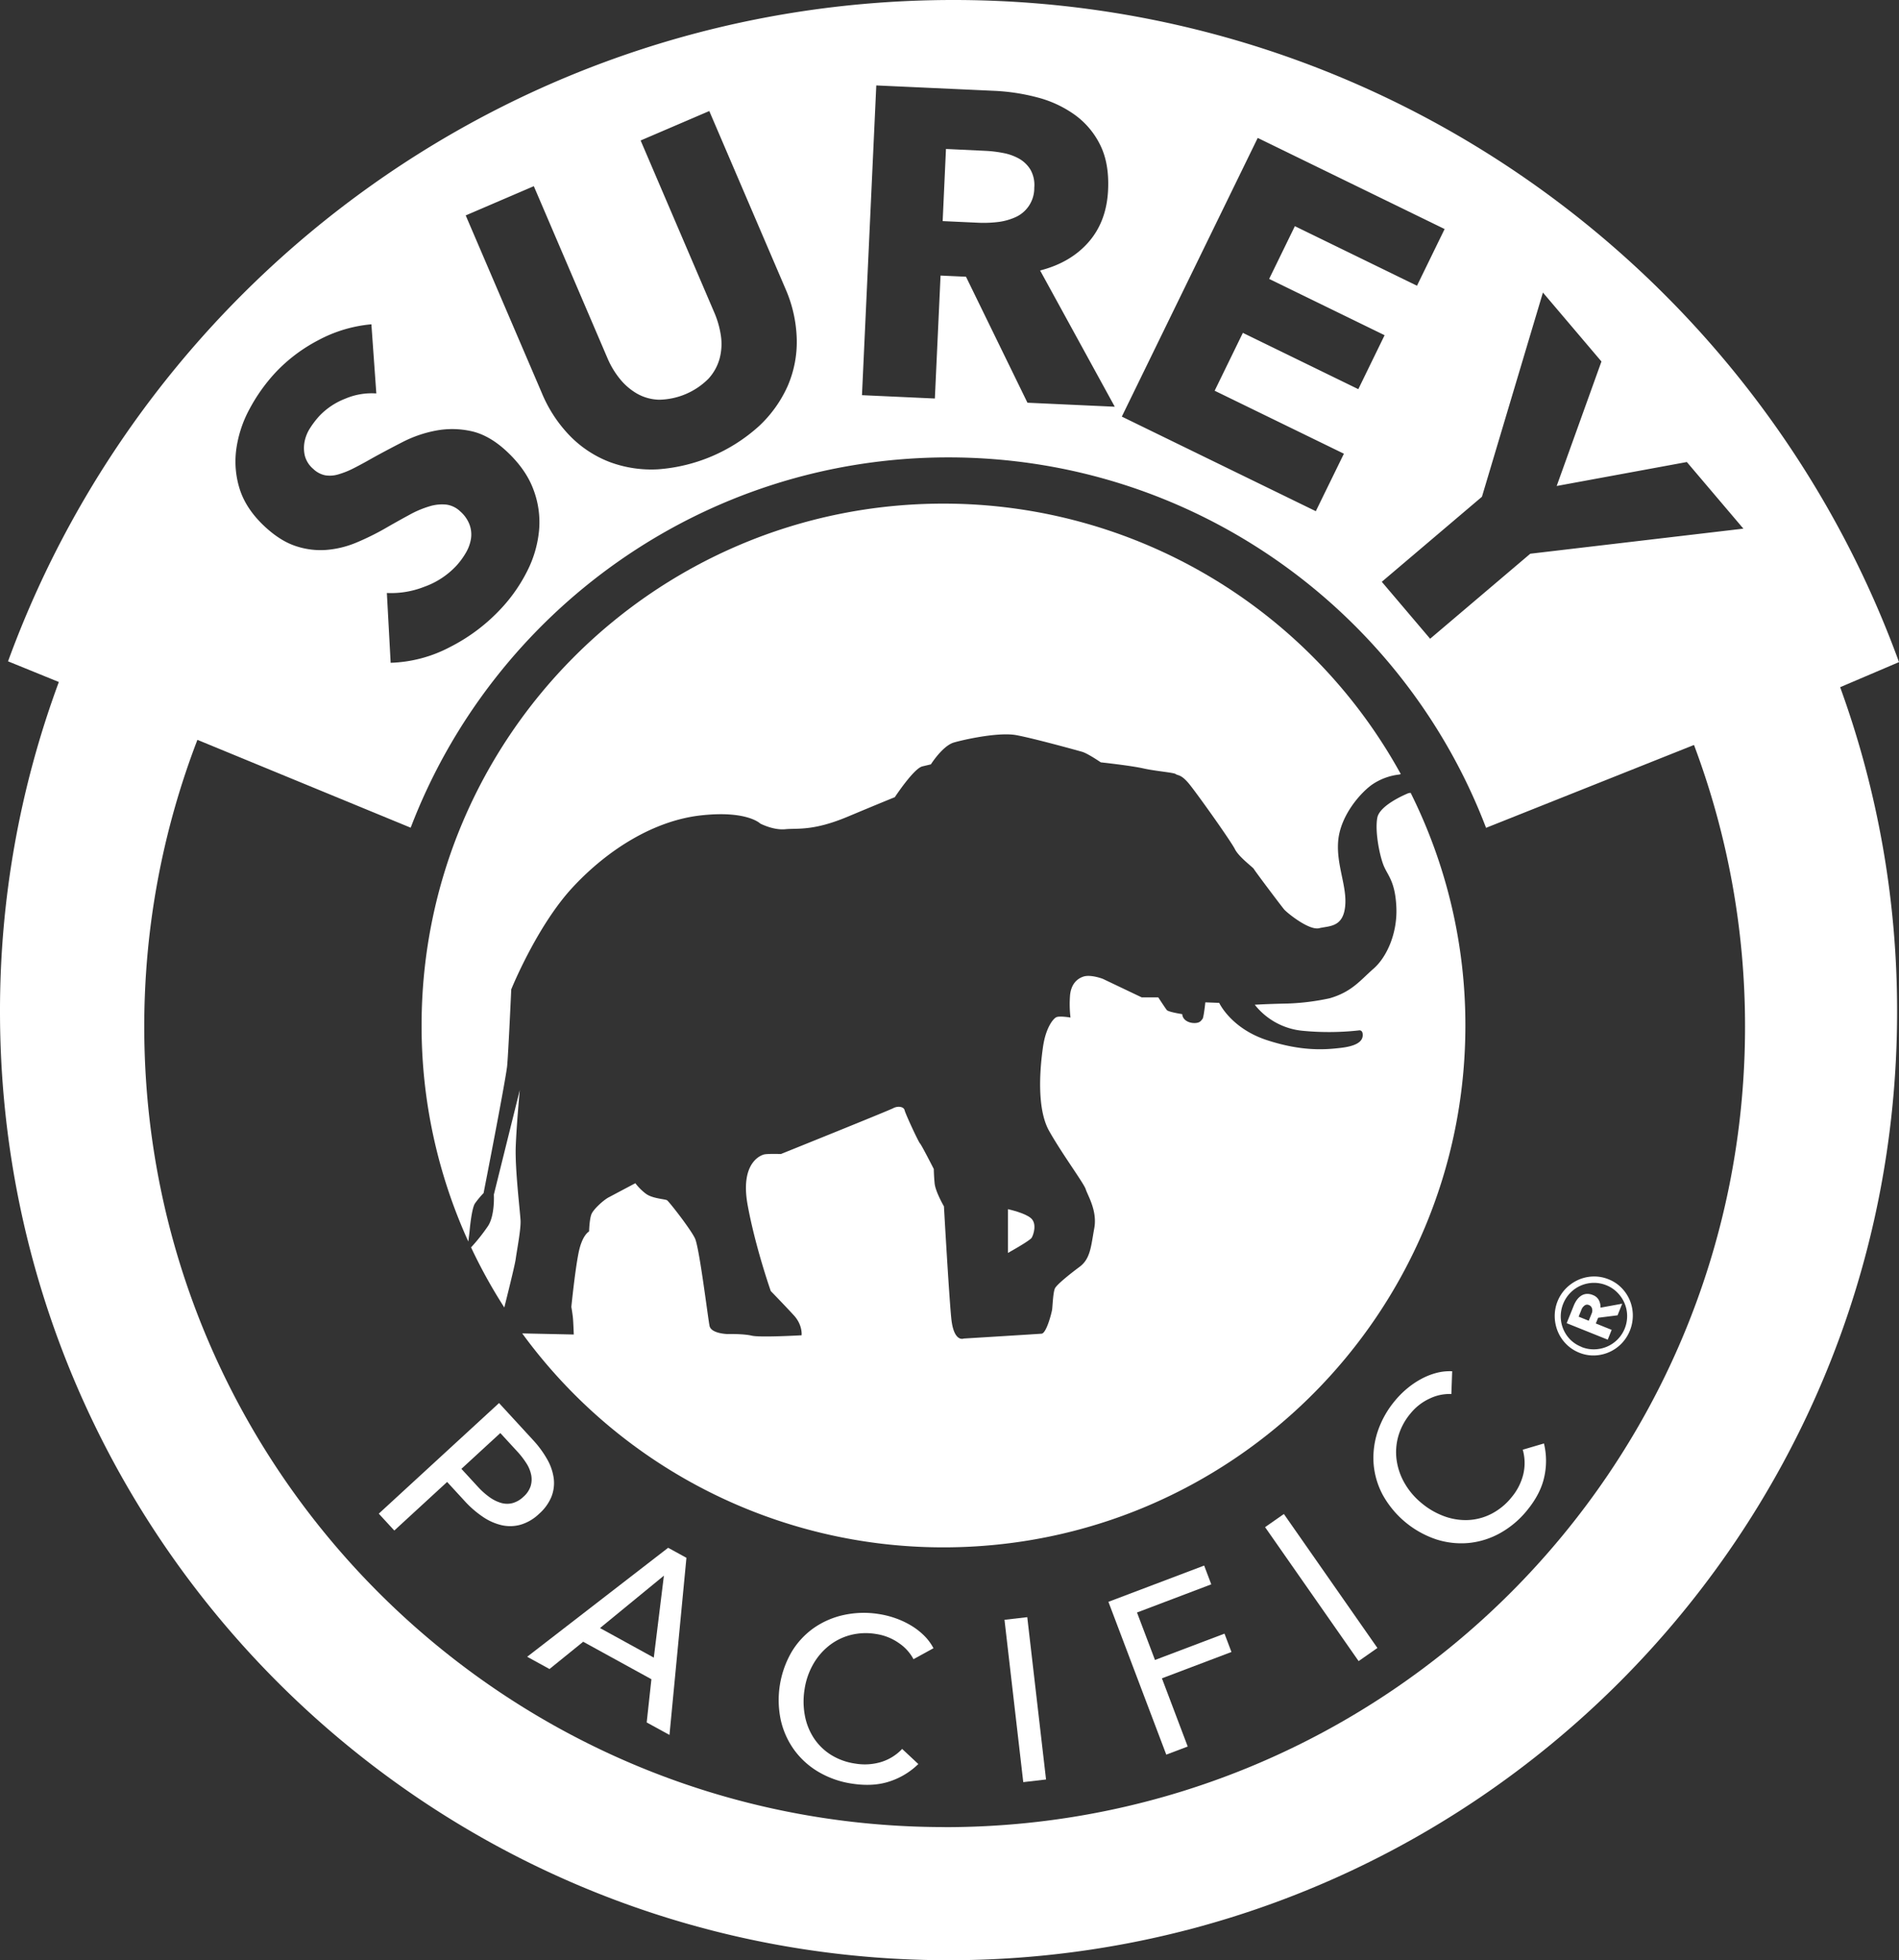 <svg xmlns="http://www.w3.org/2000/svg" viewBox="0 0 1000.44 1032.57"><rect x="0" y="0" width="1000.44" height="1032.57" fill="#333333" stroke="none"/><defs><style>.cls-1{fill:#ffffff;}.cls-2{fill:#ffffff;}</style></defs><title>surey-pacific</title><g id="Capa_2" data-name="Capa 2"><g id="Capa_1-2" data-name="Capa 1"><path class="cls-1" d="M531,660s11.56-6.41,12.52-8,2.87-7.37-.33-10.25S531,636.95,531,636.95Z"/><path class="cls-1" d="M247.35,648.91s1-12.18,2.88-15a48.72,48.72,0,0,1,4.54-5.45s11.77-60.08,12.42-67.12,2.15-40.18,2.15-40.18,13.46-33.34,32.26-53.63,43.15-35.25,67.5-38,31.4,4.27,31.4,4.27,6.84,3.63,13.24,3,14.53,1.07,32.89-6.62,24.78-10.25,24.78-10.25,10-15.17,14.52-16.23l4.49-1.07s6.19-9.83,12.18-11.53,23.71-5.55,32.89-3.84,31.61,7.9,34.6,8.76,9.83,5.55,9.83,5.55,15.81,1.71,22.43,3.2,16,2.14,17.09,3,2.78,0,7,5.13,22,30.12,24.14,34.39,9.61,9.61,10,10.47,14.52,19.65,16,21.36,13,11.11,18.37,9.83,12.39-.43,13.67-11.11-4.7-22-3.63-34.82,10.89-24.56,17.52-29.48A31.49,31.49,0,0,1,737.13,408l.84-.25A274.82,274.82,0,0,0,497,265.29c-151.82,0-274.9,123.08-274.9,274.9A273.89,273.89,0,0,0,246.73,654Z"/><path class="cls-1" d="M271.7,604.06c.43-11.75,2.14-29.9,2.14-29.9l-13.67,55.11s.64,10.68-3,16.45a97.92,97.92,0,0,1-9,11.36,274.37,274.37,0,0,0,17.51,31.65c2.54-10.14,5.64-22.77,6-25.49.64-4.7,2.78-15.59,2.56-20.29S271.27,615.8,271.7,604.06Z"/><path class="cls-1" d="M743.16,417.63l-1.12.16s-15.17,6-16.45,13,1.07,19.22,3.2,24.78,6.19,8.33,6.84,22.21-5.13,26.49-12,32.47-11.32,12.18-23.07,15.59a123.45,123.45,0,0,1-22,2.78c-10.89.21-17.52.64-17.52.64A36.5,36.5,0,0,0,686.51,543a143.89,143.89,0,0,0,29.26-.21s2.35-.64,2.14,2.78-4.06,5.55-11.53,6.41-19.86,2.14-38.88-4.06-25.2-19.65-25.2-19.65L635,528s-.85,8.12-1.5,8.76-1.07,2.14-4.27,2.14-6.19-1.71-6.41-4.7c0,0-7.26-1.09-8.12-2.16s-4.49-6.65-4.49-6.65H601.5L581,515.62s-6.41-2.46-10.25-1.18-6.41,4.44-7,9.57a59.59,59.59,0,0,0,.21,12s-5.77-1-7.48-.17-5.55,5.57-7,15.61-3.63,32.05,3.2,44.23S571,623.27,572,626.48s6.19,11.32,4.49,20.51-1.92,16-7.69,20.29-12,9.4-13,11.32-1.28,9.4-1.5,11.11-3,12.6-5.55,12.82-41,2.56-41,2.56-5.34,2.35-6.62-10.89-3.84-58.74-3.84-58.74-4.49-7.69-4.91-12.18-.43-7.48-.43-7.48-6.41-12.6-7.26-13.46-7.69-15.59-8.12-17.52-3.63-2.35-6-1.07-59.17,24.14-59.17,24.14-6.84-.21-8.76.21-12.82,4.49-8.76,26.7,12.18,45.28,12.18,45.28,7.48,7.69,12.18,12.82,4.06,10.47,4.06,10.47-21.79,1.28-26.27.21-12.82-.85-12.82-.85-8.54-.21-9.4-4.27-5.34-41.22-7.69-46.14-13.67-19.44-14.74-20.08-7.69-.85-11.11-3.42a28.64,28.64,0,0,1-5.55-5.55s-11.32,6-14.1,7.48-7.9,6.19-9,8.76-1.28,9.18-1.28,9.18-3.63,1.71-5.55,11.32S301,688.43,301,688.43s.64,3.63.85,6,.43,8.54.43,8.54l-27.16-.58A274.5,274.5,0,0,0,497,815.09C648.87,815.09,772,692,772,540.19A273.74,273.74,0,0,0,743.16,417.63Z"/><path class="cls-2" d="M4.24,348.36"/><path class="cls-1" d="M525.3,117a31.66,31.66,0,0,0,9.37-2.46,16.76,16.76,0,0,0,10.21-15.7,16.36,16.36,0,0,0-2-9.45,16.64,16.64,0,0,0-6-5.81,27.35,27.35,0,0,0-8.43-3,63.94,63.94,0,0,0-9.09-1.11l-21-1-1.74,38,18.71.86A63.45,63.45,0,0,0,525.3,117Z"/><path class="cls-1" d="M1000.44,348.77C926.42,145.31,731.32,0,502.27,0,273.37,0,78.38,145.11,4.24,348.36L31,359.25A498.65,498.65,0,0,0,0,532.85c0,276,223.73,499.72,499.72,499.72S999.44,808.84,999.44,532.85a498.76,498.76,0,0,0-30-170.86ZM812.85,154.1l30.83,36.32L820.1,256l68.57-12.62,29.79,35.09L806.19,291.68l-52.76,44.79-25.47-30,52.76-44.79ZM662.6,72.65l98.46,48-14.56,29.86-64.33-31.37-13.55,27.78,60.82,29.66L715.59,205l-60.82-29.66-14.86,30.48L708,239,693.2,269.28,591,219.45ZM461.65,45l62.07,2.84a107.89,107.89,0,0,1,22.77,3.47,59.52,59.52,0,0,1,19.63,9.1,42.84,42.84,0,0,1,13.44,15.85q4.86,9.7,4.21,23.75-.76,16.59-10.24,27.47t-25.57,15l39.33,71.77-46-2.11-32.38-66.37-13.4-.61-3,64.76-38.4-1.76ZM281.23,98.07,320,188.61a45.58,45.58,0,0,0,6.59,11,32.51,32.51,0,0,0,9.09,7.78,24.8,24.8,0,0,0,11.63,3.17,37.57,37.57,0,0,0,26-11.15,25.83,25.83,0,0,0,5.83-10.65,29.92,29.92,0,0,0,.64-11.95,48.79,48.79,0,0,0-3.52-12.3L337.5,74l36.17-15.51L413.75,152a70.45,70.45,0,0,1,6,26.65A58.43,58.43,0,0,1,415,203.26a65.29,65.29,0,0,1-15.09,21.15,88.88,88.88,0,0,1-53.2,22.8,62.93,62.93,0,0,1-25.41-3.79,58.61,58.61,0,0,1-20.87-13.64,71.92,71.92,0,0,1-15-22.8l-40.08-93.51ZM124.51,236.44a62.24,62.24,0,0,1,7-21.08,91.79,91.79,0,0,1,13.27-18.74,84.39,84.39,0,0,1,22.8-17.35,72.68,72.68,0,0,1,28.08-8.44l2.6,36.42a35.63,35.63,0,0,0-16.51,2.82,37.33,37.33,0,0,0-13.46,9,46.73,46.73,0,0,0-4.86,6.32,20.47,20.47,0,0,0-2.95,7.14,17.91,17.91,0,0,0,.09,7.42,13.53,13.53,0,0,0,4.39,7,12.84,12.84,0,0,0,6.27,3.4,15.37,15.37,0,0,0,7-.46,44.83,44.83,0,0,0,8.17-3.28q4.38-2.22,9.63-5.22,7.64-4.23,16.17-8.59a64.58,64.58,0,0,1,17.59-6,46.61,46.61,0,0,1,18.36.29q9.31,2,18.32,10.23,10.37,9.51,14.44,20.26A48.51,48.51,0,0,1,284,279.3a59.61,59.61,0,0,1-6.22,21.46,84.26,84.26,0,0,1-13.33,19.31A95.86,95.86,0,0,1,237,340.88a71.55,71.55,0,0,1-31.19,8.25l-2-36.77a47.61,47.61,0,0,0,19.75-3.28,42.68,42.68,0,0,0,16.8-11,39,39,0,0,0,5.07-6.9,21.09,21.09,0,0,0,2.69-7.37,15,15,0,0,0-.73-7.39,17.44,17.44,0,0,0-4.88-7,13.18,13.18,0,0,0-7.34-3.61,22.55,22.55,0,0,0-8.77.86,53,53,0,0,0-10.73,4.53q-5.89,3.18-13.21,7.4a136.94,136.94,0,0,1-14.76,7.23,51.32,51.32,0,0,1-15.57,3.83,41,41,0,0,1-16.07-1.93q-8.11-2.59-16.27-10.08-10-9.2-13.44-19.82A48.1,48.1,0,0,1,124.51,236.44Zm373.18,726C264.82,962.48,76,773.7,76,540.83A420.6,420.6,0,0,1,104,389.72L216.36,436c43.52-114,153.92-195.06,283.25-195.06S739.39,322,782.89,436.07l109.55-43.65a420.68,420.68,0,0,1,26.89,148.41C919.34,773.7,730.56,962.48,497.69,962.48Z"/><path class="cls-1" d="M262.91,739.08l17.84,19.4a53.75,53.75,0,0,1,7.56,10.29,27.61,27.61,0,0,1,3.43,10.11,19.69,19.69,0,0,1-1.25,9.6,24.46,24.46,0,0,1-6.48,8.94,23.87,23.87,0,0,1-9.75,5.74,20.37,20.37,0,0,1-10,.25,29.52,29.52,0,0,1-9.95-4.45,53.16,53.16,0,0,1-9.5-8.26l-9.25-10.06-27.83,25.59-8.18-8.89Zm-19.83,34.65,8.67,9.43a39,39,0,0,0,6.07,5.44,20.26,20.26,0,0,0,6.13,3.07,11.42,11.42,0,0,0,6,.13,13.51,13.51,0,0,0,5.82-3.37,12.75,12.75,0,0,0,3.76-5.53,12.25,12.25,0,0,0,.32-5.93,17.78,17.78,0,0,0-2.55-6.19,44.37,44.37,0,0,0-4.88-6.29l-8.84-9.61Z"/><path class="cls-1" d="M289.49,879.18l-11.76-6.46L352,815.31l9.63,5.29-8.93,93.3-12-6.58,2.48-22.77-35.94-19.74Zm26.61-21.58,28.34,15.57L349.76,830Z"/><path class="cls-1" d="M483.8,929.23a38.73,38.73,0,0,1-14.87,9.07q-8.74,3-20.08,1.25a48.7,48.7,0,0,1-17.51-6.1A42.49,42.49,0,0,1,418.55,922a43,43,0,0,1-7.15-15.63,50.61,50.61,0,0,1,5.69-36.27,41.61,41.61,0,0,1,11.71-12.58,43.87,43.87,0,0,1,15.82-6.83,50,50,0,0,1,18.59-.44,48.12,48.12,0,0,1,8.67,2.21,44.59,44.59,0,0,1,8.17,3.85,36,36,0,0,1,6.83,5.3,27.32,27.32,0,0,1,4.9,6.61L481.26,874a23.8,23.8,0,0,0-7.75-8.52,27.91,27.91,0,0,0-11.92-4.74,32.61,32.61,0,0,0-13.86.62,30.76,30.76,0,0,0-11.33,5.81,33.75,33.75,0,0,0-8.2,9.86,38,38,0,0,0-4.33,12.8,40.17,40.17,0,0,0,.14,13.8,32.66,32.66,0,0,0,4.7,11.87,29.82,29.82,0,0,0,9,8.84A32.93,32.93,0,0,0,450.62,929a29.92,29.92,0,0,0,13.59-.84,25.59,25.59,0,0,0,11.07-6.89Z"/><path class="cls-1" d="M551.08,937.37l-12,1.39-9.89-85.51,12-1.39Z"/><path class="cls-1" d="M625.72,920l-11.3,4.28-30.48-80.5,50.44-19.1,3.75,9.89L599,849.41l9.47,25,36.63-13.87,3.66,9.67-36.63,13.87Z"/><path class="cls-1" d="M725.65,868.09l-9.9,6.92-49.28-70.57,9.91-6.92Z"/><path class="cls-1" d="M813.39,760.36a38.74,38.74,0,0,1,.21,17.42q-1.88,9.05-9.17,17.9a48.73,48.73,0,0,1-14.19,11.94,42.47,42.47,0,0,1-16.38,5.15,43,43,0,0,1-17.08-1.84,50.6,50.6,0,0,1-28.28-23.41A41.62,41.62,0,0,1,723.65,771a43.91,43.91,0,0,1,2.2-17.09A50,50,0,0,1,735,737.73a48,48,0,0,1,6.33-6.33,44.6,44.6,0,0,1,7.48-5.06,36,36,0,0,1,8.05-3.17,27.36,27.36,0,0,1,8.18-.84l-.43,12a23.78,23.78,0,0,0-11.29,2.32,27.92,27.92,0,0,0-10.16,7.83,32.62,32.62,0,0,0-6.55,12.24,30.79,30.79,0,0,0-.79,12.71,33.74,33.74,0,0,0,4.29,12.08,38,38,0,0,0,8.79,10.26,40.13,40.13,0,0,0,11.94,6.93,32.67,32.67,0,0,0,12.6,2,29.79,29.79,0,0,0,12.2-3.23,32.91,32.91,0,0,0,10.64-8.7,29.92,29.92,0,0,0,6.21-12.12,25.6,25.6,0,0,0-.27-13Z"/><path class="cls-1" d="M831.94,712.53a20,20,0,0,1-6.85-4.54,20.58,20.58,0,0,1-4.4-6.6,21.55,21.55,0,0,1-1.62-7.79,20.76,20.76,0,0,1,6-15,21.61,21.61,0,0,1,6.57-4.49,20.58,20.58,0,0,1,7.75-1.7,20,20,0,0,1,8.08,1.49,19.61,19.61,0,0,1,6.81,4.52,20.69,20.69,0,0,1,4.36,6.58,20.93,20.93,0,0,1,1.57,7.78,21.3,21.3,0,0,1-6,15A20.67,20.67,0,0,1,840,714,19.65,19.65,0,0,1,831.94,712.53Zm1.23-3a16.89,16.89,0,0,0,6.76,1.25,18,18,0,0,0,6.59-1.38,17.5,17.5,0,0,0,9.29-23,18.11,18.11,0,0,0-3.79-5.57,16.87,16.87,0,0,0-5.73-3.79,17.07,17.07,0,0,0-6.84-1.28,17.43,17.43,0,0,0-12.09,5.17,17.87,17.87,0,0,0-5.12,12.71,17.4,17.4,0,0,0,5.12,12.11A17.08,17.08,0,0,0,833.17,709.48Zm19-16.67-10.23,1.29-1.23,3,8.35,3.37L847,705.69,825.36,697l3.76-9.32a14.06,14.06,0,0,1,1.53-2.83,9,9,0,0,1,2.16-2.18,6.07,6.07,0,0,1,2.84-1.07,7.2,7.2,0,0,1,3.54.59,5.81,5.81,0,0,1,3.13,2.69,7.8,7.8,0,0,1,.86,3.94l11.44-2.08Zm-13.57-1.14a3.69,3.69,0,0,0,.11-2.47,2.63,2.63,0,0,0-1.63-1.79,2.2,2.2,0,0,0-2.39.32,4.71,4.71,0,0,0-1.41,1.79l-1.61,4,5.32,2.14Z"/></g></g></svg>